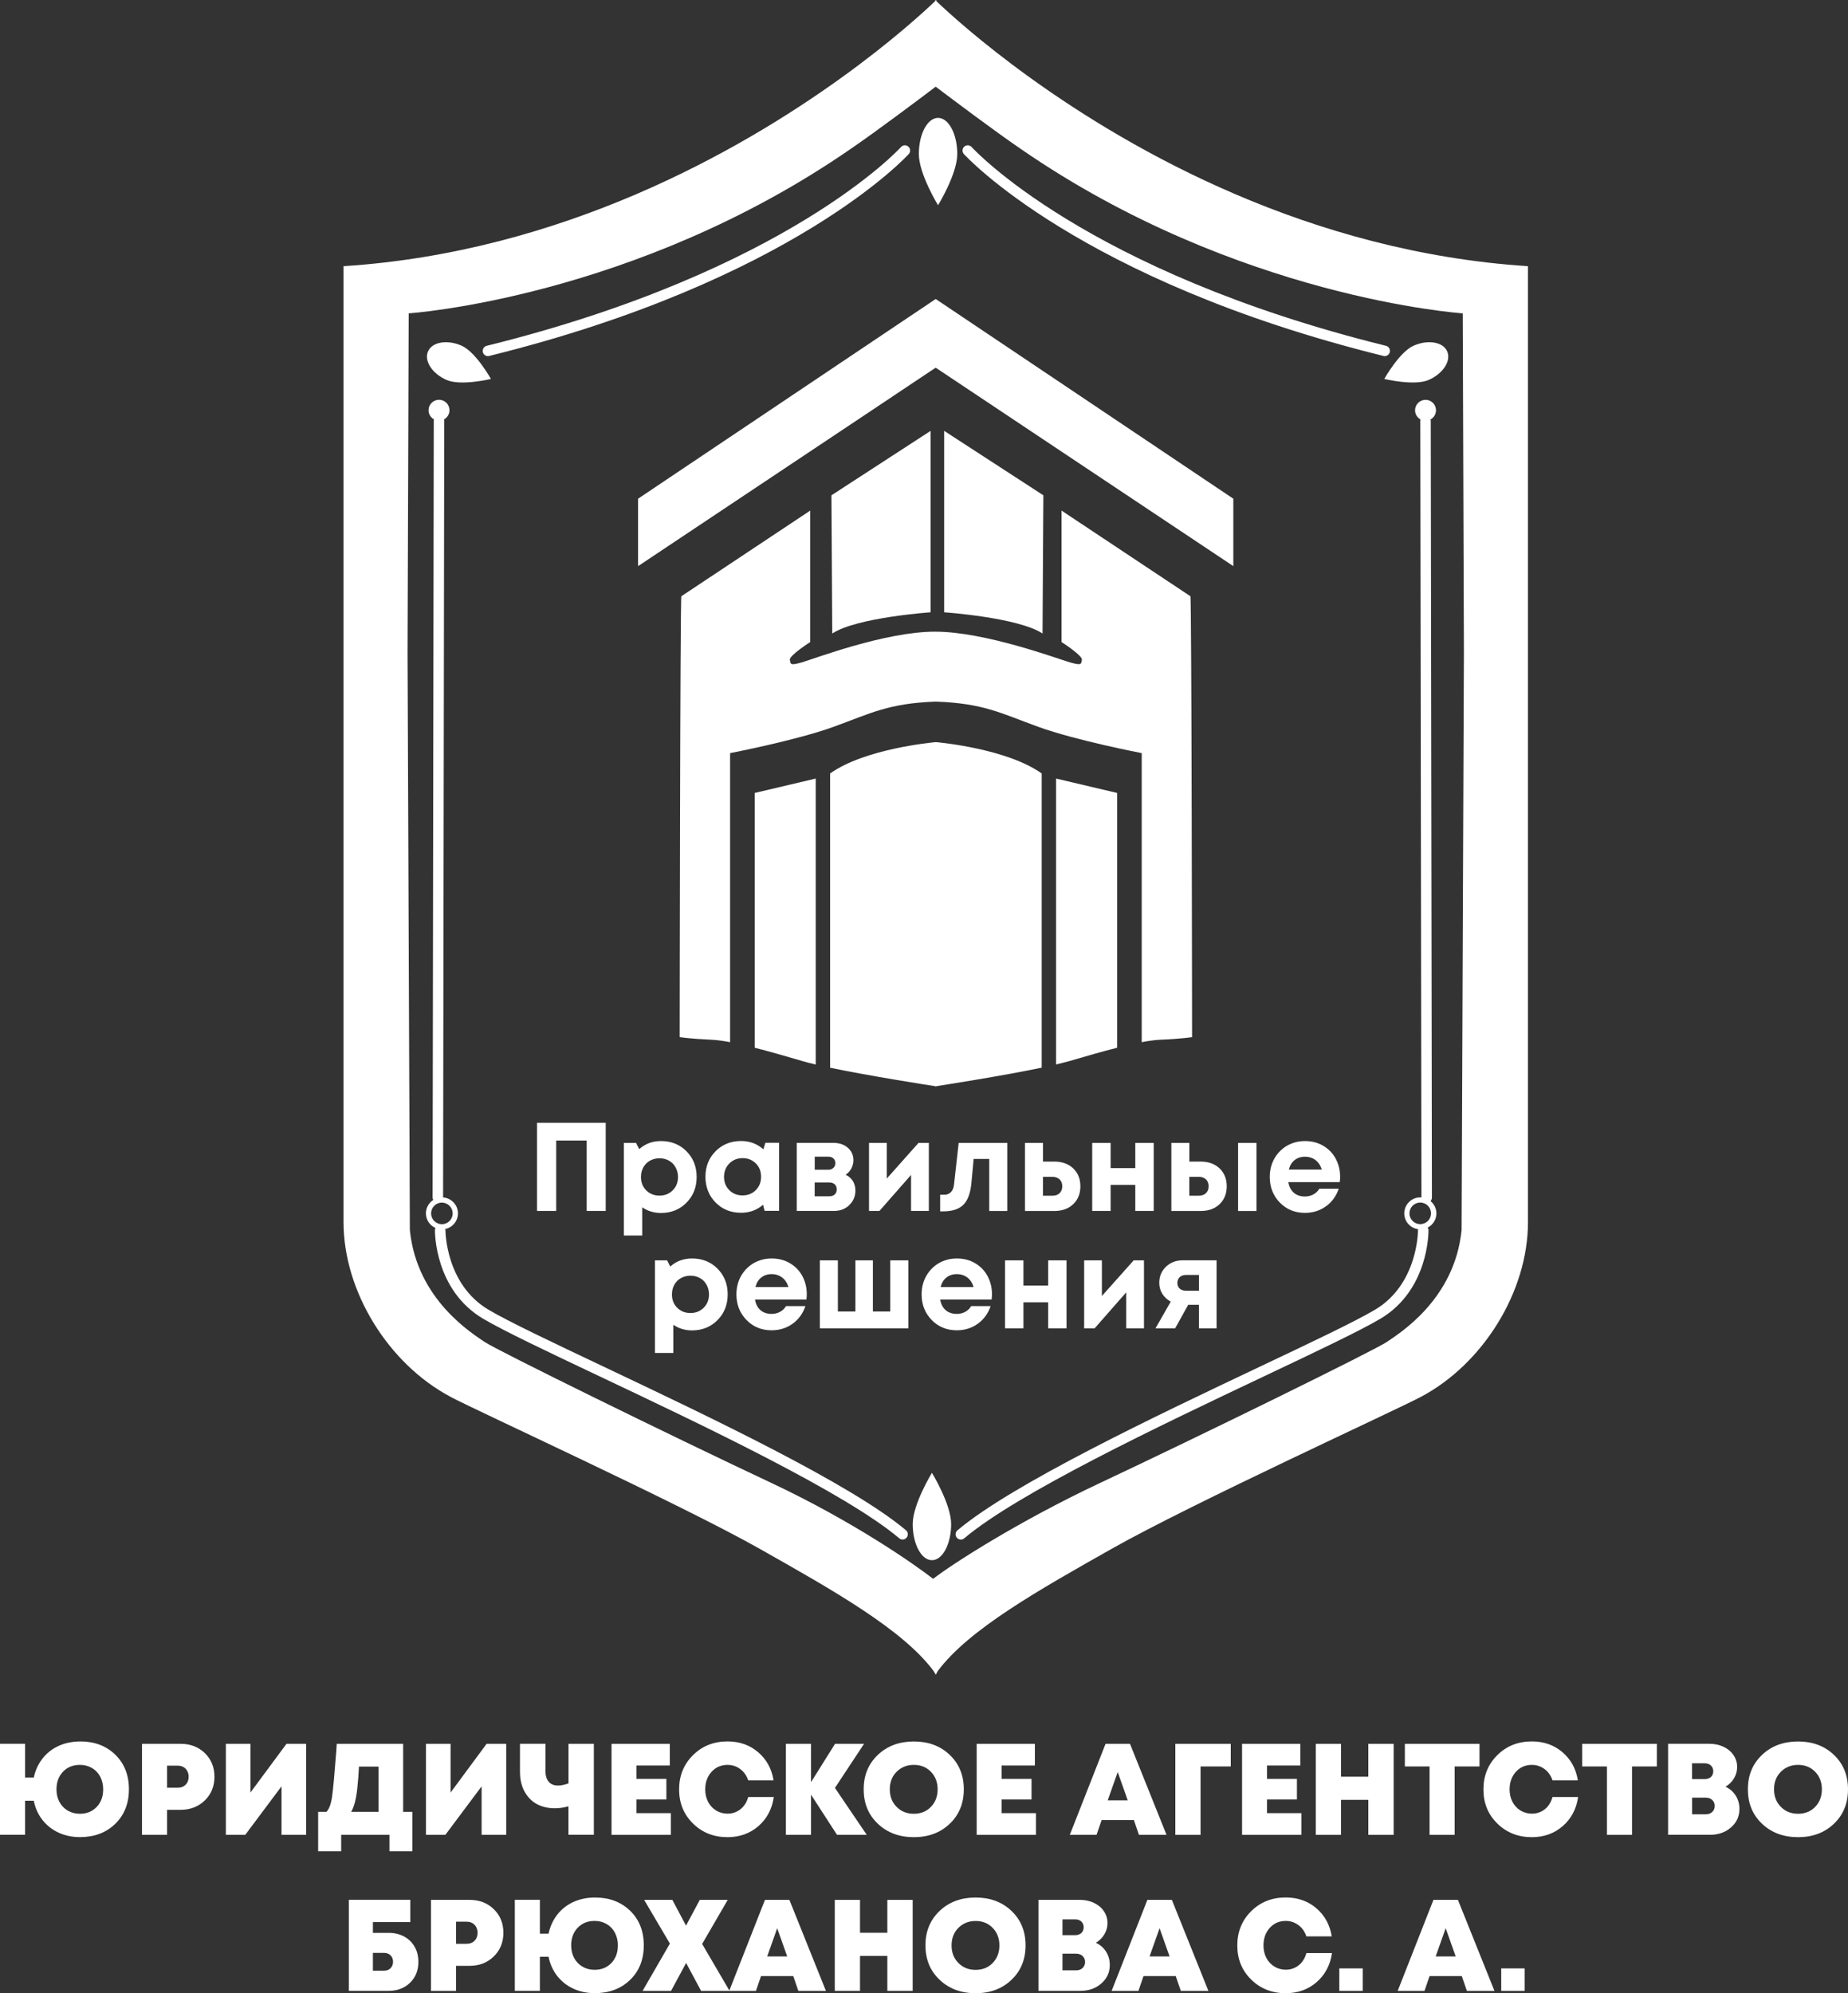 <?xml version="1.0" encoding="UTF-8"?> <svg xmlns="http://www.w3.org/2000/svg" id="Layer_1" data-name="Layer 1" viewBox="0 0 353.05 380.77"><rect x="0" y="0" width="353.05" height="380.77" fill="#333333" stroke="none"/><defs><style> .cls-1 { fill: #fff; } </style></defs><path class="cls-1" d="M85.98,266.8c5,2.68,43.72,20.37,59.08,29.03,13.89,7.85,27.38,15.42,33.3,23.39.06.09.42.71.42.71.12-.21.31-.63.38-.71,5.92-7.97,19.41-15.54,33.3-23.39,15.35-8.67,54.08-26.36,59.08-29.03,11.79-6.28,20.37-20.06,20.37-33.32V50.85c-41.68-2.7-75.49-21.87-95.12-36.01-9.63-6.93-15.85-12.66-17.91-14.63v-.21s-.08.07-.11.11c-.03-.03-.08-.07-.11-.11v.21c-2.06,1.97-8.28,7.7-17.91,14.63-19.63,14.14-53.45,33.32-95.12,36.01v182.63c0,13.25,8.58,27.04,20.37,33.32ZM78.07,59.86s43.09-2.85,84.44-31.41c5.01-3.42,13.13-9.53,16.25-11.89,3.12,2.36,11.24,8.47,16.25,11.89,41.35,28.56,84.44,31.41,84.44,31.41l.22,64.74-.44,110.37c-1.33,13.36-12.03,19.81-14.24,21.36-2.22,1.55-36.27,18.25-54.74,26.92-15.85,7.45-28.53,15.67-31.98,18.36-3.45-2.69-15.14-10.91-30.99-18.36-18.47-8.67-52.52-25.37-54.74-26.92-2.22-1.55-12.91-8-14.24-21.36l-.44-110.37.22-64.74Z"></path><polygon class="cls-1" points="235.62 95.27 178.76 57.12 121.9 95.27 121.9 108.15 178.76 70.24 235.62 108.15 235.62 95.27"></polygon><path class="cls-1" d="M177.79,82.31l-18.95,12.31c0-.32.16,26.4.16,26.4,4.7-3.08,18.79-4.05,18.79-4.05v-34.66Z"></path><path class="cls-1" d="M180.38,82.31v34.66s14.09.97,18.79,4.05c0,0,.16-26.73.16-26.4l-18.95-12.31Z"></path><path class="cls-1" d="M153.17,202.67c.75.22,1.65.45,2.67.69v-54.63l-11.66,2.75v48.67c2.83.72,5.93,1.62,8.99,2.51Z"></path><path class="cls-1" d="M178.79,207.51c.08.01.13.02.13.02v-.04c1.78-.28,12.51-1.95,20.09-3.53v-56.2c-6.59-4.71-19.4-5.92-20.21-5.99-.81.07-13.62,1.28-20.21,5.99v56.21c7.58,1.58,18.28,3.25,20.07,3.53v.04s.05,0,.13-.02Z"></path><path class="cls-1" d="M227.74,198.13s-.08-83.99-.32-84.23l-24.62-16.36v25.11s4.05,2.59,3.89,3.4c-.16.81,0,1.13-2.27.49-2.26-.65-16.18-5.87-25.78-5.87s-23.21,5.23-25.47,5.87c-2.27.65-2.11.32-2.27-.49-.16-.81,3.89-3.4,3.89-3.4v-25.11l-24.62,16.36c-.24.24-.32,84.23-.32,84.23,0,0,2.11.32,5.99.49,1.03.04,2.27.21,3.64.47v-55.22s12.63-2.43,19.76-5.02c7.13-2.59,10.49-4.5,19.56-4.82,9.07.32,12.43,2.23,19.56,4.82,7.13,2.59,19.76,5.02,19.76,5.02v55.22c1.37-.26,2.6-.43,3.62-.47,3.89-.16,5.99-.49,5.99-.49Z"></path><path class="cls-1" d="M213.42,151.48l-11.66-2.75v54.62c1.01-.24,1.91-.47,2.65-.68,3.07-.9,6.17-1.8,9.01-2.52v-48.67Z"></path><path class="cls-1" d="M182.88,29.42c0-3.81-1.64-6.9-3.67-6.9s-3.67,3.09-3.67,6.9,3.67,9.79,3.67,9.79c0,0,3.67-5.98,3.67-9.79Z"></path><path class="cls-1" d="M174.37,291.15c0,3.81,1.64,6.9,3.67,6.9s3.67-3.09,3.67-6.9-3.67-9.79-3.67-9.79c0,0-3.67,5.98-3.67,9.79Z"></path><path class="cls-1" d="M272.94,72.58c2.74-1.2,4.33-3.64,3.54-5.45s-3.66-2.3-6.4-1.1c-2.74,1.2-5.62,6.36-5.62,6.36,0,0,5.74,1.39,8.49.19Z"></path><path class="cls-1" d="M85.3,72.58c2.74,1.2,8.49-.19,8.49-.19,0,0-2.88-5.16-5.62-6.36-2.74-1.2-5.61-.71-6.4,1.1-.79,1.81.79,4.25,3.54,5.45Z"></path><path class="cls-1" d="M93.21,68.03c.08,0,.16,0,.24-.03,58.15-14.37,79.95-38.34,80.17-38.58.37-.41.33-1.04-.08-1.41-.41-.37-1.04-.33-1.41.08-.21.24-21.68,23.76-79.15,37.97-.54.13-.86.67-.73,1.21.11.46.52.76.97.76Z"></path><path class="cls-1" d="M264.3,68c.08.02.16.03.24.03.45,0,.86-.3.97-.76.13-.54-.19-1.08-.73-1.21-57.47-14.2-78.94-37.73-79.15-37.97-.37-.41-1-.45-1.41-.08-.41.37-.45,1-.08,1.41.21.24,22.02,24.21,80.17,38.58Z"></path><path class="cls-1" d="M83.19,234.59c-.06.13-.1.27-.1.42,0,.46-.01,11.43,9.17,16.89,3.89,2.31,12.39,6.34,22.23,11,19.83,9.39,46.98,22.26,57.3,30.96.19.16.42.24.64.24.29,0,.57-.12.77-.36.36-.42.3-1.05-.12-1.41-10.52-8.87-37.81-21.79-57.73-31.24-9.8-4.64-18.26-8.65-22.06-10.91-8.17-4.86-8.19-15.05-8.19-15.15,0-.09-.03-.16-.05-.24,1.39-.29,2.44-1.52,2.44-3,0-1.61-1.26-2.92-2.84-3.04l.22-148.38c0-.09-.03-.17-.05-.25.62-.34,1.05-.99,1.05-1.75,0-1.11-.9-2-2-2s-2,.9-2,2c0,.76.43,1.41,1.05,1.75-.02.08-.05.16-.05.25l-.22,148.41c0,.16.05.31.12.45-.84.55-1.4,1.49-1.4,2.56,0,1.25.75,2.32,1.83,2.79ZM84.42,229.74c1.13,0,2.06.92,2.06,2.06s-.92,2.06-2.06,2.06-2.06-.92-2.06-2.06.92-2.06,2.06-2.06Z"></path><path class="cls-1" d="M273.29,229.46c.16-.18.27-.41.27-.67l-.22-148.41c0-.09-.03-.17-.05-.25.62-.34,1.05-.99,1.05-1.75,0-1.11-.9-2-2-2s-2,.9-2,2c0,.76.43,1.41,1.05,1.75-.02.08-.05.16-.05.25l.22,148.38c-.08,0-.15-.02-.22-.02-1.69,0-3.06,1.37-3.06,3.06,0,1.55,1.16,2.82,2.66,3.02-.02.07-.04.14-.04.22,0,.1.01,10.27-8.19,15.15-3.8,2.26-12.26,6.27-22.06,10.91-19.92,9.44-47.21,22.37-57.73,31.24-.42.36-.48.99-.12,1.41.2.23.48.36.77.36.23,0,.46-.08.64-.24,10.32-8.7,37.47-21.56,57.3-30.96,9.84-4.66,18.34-8.69,22.23-11,9.18-5.46,9.17-16.43,9.17-16.89,0-.19-.07-.36-.16-.51.99-.51,1.67-1.53,1.67-2.71,0-.94-.43-1.77-1.1-2.33ZM271.33,233.85c-1.14,0-2.06-.92-2.06-2.06s.92-2.06,2.06-2.06,2.06.92,2.06,2.06-.92,2.06-2.06,2.06Z"></path><path class="cls-1" d="M15.35,332.68c-1.52,0-2.9.28-4.14.84-1.23.56-2.26,1.37-3.08,2.41-.82,1.04-1.38,2.26-1.68,3.65h-1.66v-6.46H0v17.39h4.79v-6.51h1.66c.28,1.39.83,2.61,1.65,3.66.82,1.05,1.85,1.86,3.08,2.43,1.23.57,2.6.86,4.09.86,2.75,0,5-.84,6.74-2.53s2.62-3.89,2.62-6.61-.87-4.92-2.61-6.61-3.97-2.53-6.68-2.53ZM18.46,345.19c-.83.87-1.9,1.3-3.2,1.3-.86,0-1.63-.2-2.31-.6-.68-.4-1.21-.95-1.59-1.65-.38-.7-.57-1.51-.57-2.42,0-1.38.42-2.5,1.25-3.37.84-.87,1.91-1.3,3.22-1.3.86,0,1.63.2,2.31.6s1.21.95,1.58,1.66c.37.71.56,1.52.56,2.41,0,1.37-.41,2.5-1.24,3.37Z"></path><path class="cls-1" d="M34.53,333.13h-7.4v17.39h4.79v-4.79h2.61c1.84,0,3.37-.6,4.6-1.79,1.22-1.19,1.84-2.7,1.84-4.52s-.61-3.32-1.83-4.51c-1.22-1.18-2.75-1.78-4.61-1.78ZM35.46,340.94c-.39.39-.89.58-1.5.58h-2.04v-4.22h2.04c.41,0,.78.09,1.09.27.31.18.56.43.73.76.17.32.26.68.26,1.08,0,.63-.19,1.14-.58,1.53Z"></path><polygon class="cls-1" points="47.84 342.44 47.84 333.13 43.15 333.13 43.15 350.52 46.85 350.52 53.78 341.25 53.78 350.52 58.48 350.52 58.48 333.13 54.73 333.13 47.84 342.44"></polygon><path class="cls-1" d="M74.38,353.65h4.4v-7.53h-1.76v-12.99h-12.69c-.02.28-.04.69-.07,1.22-.35,4.54-.62,7.5-.82,8.88-.2,1.38-.55,2.35-1.07,2.89h-1.59v7.53h4.4v-3.13h9.22v3.13ZM72.31,346.12h-5.22c.28-.48.52-1.08.71-1.81.19-.73.35-1.65.47-2.76s.23-2.47.31-4.07h3.73v8.64Z"></path><polygon class="cls-1" points="86.08 342.44 86.08 333.13 81.38 333.13 81.38 350.52 85.08 350.52 92.01 341.25 92.01 350.52 96.71 350.52 96.71 333.13 92.96 333.13 86.08 342.44"></polygon><path class="cls-1" d="M113.45,350.52v-17.39h-4.84v7.55c-.76.28-1.43.42-2.01.42-.5,0-.92-.1-1.28-.31s-.63-.51-.82-.92-.29-.9-.29-1.48v-5.27h-4.87v5.37c0,1.46.3,2.72.89,3.79.6,1.07,1.39,1.86,2.37,2.38.98.52,2.12.78,3.39.78.84,0,1.71-.12,2.61-.37v5.44h4.84Z"></path><polygon class="cls-1" points="127.96 337.27 127.96 333.13 116.83 333.13 116.83 350.52 128.16 350.52 128.16 346.37 121.6 346.37 121.6 343.76 127.31 343.76 127.31 339.83 121.6 339.83 121.6 337.27 127.96 337.27"></polygon><path class="cls-1" d="M139.01,337.15c.6,0,1.16.12,1.69.37.53.25.99.59,1.37,1.03.38.44.67.96.87,1.55h4.84c-.35-2.2-1.33-3.99-2.94-5.37-1.61-1.38-3.56-2.06-5.85-2.06-2.63,0-4.83.87-6.6,2.62-1.76,1.75-2.65,3.93-2.65,6.55s.88,4.77,2.65,6.51c1.76,1.74,3.96,2.61,6.6,2.61,2.32,0,4.29-.71,5.91-2.12s2.6-3.27,2.93-5.55h-4.89c-.17.63-.43,1.18-.81,1.66-.37.48-.83.85-1.37,1.12s-1.12.4-1.75.4c-.81,0-1.54-.2-2.2-.6-.65-.4-1.16-.95-1.53-1.65-.36-.7-.55-1.49-.55-2.37,0-1.36.4-2.48,1.21-3.37.8-.89,1.83-1.33,3.07-1.33Z"></path><polygon class="cls-1" points="150.14 333.13 150.14 350.52 154.94 350.52 154.94 342.84 159.91 350.52 165.59 350.52 159.51 341.55 165.07 333.13 159.53 333.13 154.94 340.45 154.94 333.13 150.14 333.13"></polygon><path class="cls-1" d="M184.13,341.82c0-2.67-.89-4.86-2.68-6.57-1.79-1.71-4.07-2.57-6.86-2.57s-5.1.86-6.89,2.57c-1.8,1.71-2.7,3.9-2.7,6.57s.9,4.86,2.7,6.57c1.8,1.71,4.09,2.57,6.89,2.57s5.07-.86,6.86-2.57c1.79-1.71,2.68-3.9,2.68-6.57ZM177.85,345.17c-.85.88-1.94,1.32-3.27,1.32s-2.42-.44-3.29-1.32-1.3-2-1.3-3.35.43-2.48,1.3-3.35,1.97-1.32,3.29-1.32,2.41.44,3.27,1.32c.85.88,1.28,2,1.28,3.35s-.43,2.48-1.28,3.35Z"></path><polygon class="cls-1" points="191.36 343.76 197.07 343.76 197.07 339.83 191.36 339.83 191.36 337.27 197.71 337.27 197.71 333.13 186.59 333.13 186.59 350.52 197.91 350.52 197.91 346.37 191.36 346.37 191.36 343.76"></polygon><path class="cls-1" d="M204.37,350.52h5.12l.97-2.83h6.16l.97,2.83h5.27l-6.98-17.39h-4.67l-6.83,17.39ZM213.54,338.54l1.91,5.39h-3.83l1.91-5.39Z"></path><polygon class="cls-1" points="224.54 350.52 229.36 350.52 229.36 337.45 235.13 337.45 235.13 333.13 224.54 333.13 224.54 350.52"></polygon><polygon class="cls-1" points="248.42 337.27 248.42 333.13 237.29 333.13 237.29 350.52 248.62 350.52 248.62 346.37 242.06 346.37 242.06 343.76 247.77 343.76 247.77 339.83 242.06 339.83 242.06 337.27 248.42 337.27"></polygon><polygon class="cls-1" points="261.41 339.41 256.19 339.41 256.19 333.13 251.37 333.13 251.37 350.52 256.19 350.52 256.19 343.83 261.41 343.83 261.41 350.52 266.25 350.52 266.25 333.13 261.41 333.13 261.41 339.41"></polygon><polygon class="cls-1" points="277.9 350.52 277.9 337.45 282.65 337.45 282.65 333.13 268.39 333.13 268.39 337.45 273.11 337.45 273.11 350.52 277.9 350.52"></polygon><path class="cls-1" d="M295.8,344.95c-.37.48-.83.85-1.37,1.12s-1.12.4-1.75.4c-.81,0-1.54-.2-2.2-.6-.65-.4-1.16-.95-1.53-1.65-.36-.7-.55-1.49-.55-2.37,0-1.36.4-2.48,1.2-3.37.8-.89,1.83-1.33,3.07-1.33.6,0,1.16.12,1.69.37.53.25.99.59,1.37,1.03.38.44.67.96.87,1.55h4.84c-.35-2.2-1.33-3.99-2.94-5.37-1.61-1.38-3.56-2.06-5.85-2.06-2.63,0-4.83.87-6.6,2.62-1.76,1.75-2.65,3.93-2.65,6.55s.88,4.77,2.65,6.51,3.96,2.61,6.6,2.61c2.32,0,4.29-.71,5.91-2.12s2.6-3.27,2.93-5.55h-4.89c-.17.63-.43,1.18-.81,1.66Z"></path><polygon class="cls-1" points="302.27 337.45 306.99 337.45 306.99 350.52 311.79 350.52 311.79 337.45 316.53 337.45 316.53 333.13 302.27 333.13 302.27 337.45"></polygon><path class="cls-1" d="M329.65,341.32c.68-.4,1.22-.93,1.62-1.6s.6-1.39.6-2.15c0-.84-.23-1.61-.7-2.29-.46-.68-1.1-1.21-1.91-1.59-.81-.38-1.72-.57-2.73-.57h-7.85v17.39h8c1.61,0,2.95-.47,4.02-1.42,1.08-.94,1.61-2.12,1.61-3.53,0-.94-.24-1.79-.71-2.53-.47-.75-1.12-1.32-1.95-1.71ZM323.26,336.85h2.41c.5,0,.89.14,1.19.42.3.28.45.65.45,1.09,0,.3-.07.56-.2.79-.13.23-.32.41-.57.53-.25.12-.54.19-.87.19h-2.41v-3.03ZM327.12,346.14c-.32.3-.73.45-1.24.45h-2.61v-3.18h2.61c.51,0,.93.15,1.24.45.31.3.47.68.47,1.14s-.16.84-.47,1.14Z"></path><path class="cls-1" d="M350.37,335.25c-1.79-1.71-4.07-2.57-6.86-2.57s-5.1.86-6.89,2.57c-1.8,1.71-2.7,3.9-2.7,6.57s.9,4.86,2.7,6.57c1.8,1.71,4.09,2.57,6.89,2.57s5.07-.86,6.86-2.57c1.79-1.71,2.68-3.9,2.68-6.57s-.89-4.86-2.68-6.57ZM346.78,345.17c-.85.88-1.94,1.32-3.27,1.32s-2.42-.44-3.29-1.32-1.3-2-1.3-3.35.43-2.48,1.3-3.35,1.97-1.32,3.29-1.32,2.41.44,3.27,1.32c.85.88,1.28,2,1.28,3.35s-.43,2.48-1.28,3.35Z"></path><path class="cls-1" d="M77.21,369.94c-.86-.46-1.85-.7-2.96-.7h-3.01v-2.06h7.15v-4.25h-11.75v17.39h7.6c1.67,0,3.04-.52,4.1-1.55,1.06-1.04,1.59-2.36,1.59-3.99,0-1.09-.24-2.06-.72-2.89s-1.15-1.49-2.01-1.95ZM74.61,376c-.32.31-.73.47-1.23.47h-2.14v-3.4h2.14c.51,0,.93.16,1.24.47.31.32.47.72.47,1.22s-.16.93-.49,1.24Z"></path><path class="cls-1" d="M89.73,362.94h-7.4v17.39h4.79v-4.79h2.61c1.84,0,3.37-.6,4.6-1.79,1.22-1.19,1.84-2.7,1.84-4.52s-.61-3.32-1.83-4.51c-1.22-1.18-2.75-1.78-4.61-1.78ZM90.66,370.75c-.39.39-.89.58-1.5.58h-2.04v-4.22h2.04c.41,0,.78.09,1.09.27.31.18.56.43.73.76.17.32.26.68.26,1.08,0,.63-.19,1.14-.58,1.53Z"></path><path class="cls-1" d="M120.38,365.02c-1.74-1.69-3.97-2.53-6.68-2.53-1.52,0-2.9.28-4.14.84-1.23.56-2.26,1.37-3.08,2.41-.82,1.04-1.38,2.26-1.68,3.65h-1.66v-6.46h-4.79v17.39h4.79v-6.51h1.66c.28,1.39.83,2.61,1.65,3.66.82,1.05,1.85,1.86,3.08,2.43,1.23.57,2.6.86,4.09.86,2.75,0,5-.84,6.75-2.53s2.62-3.89,2.62-6.61-.87-4.92-2.61-6.61ZM116.8,375c-.83.87-1.9,1.3-3.21,1.3-.86,0-1.63-.2-2.31-.6s-1.21-.95-1.59-1.65-.57-1.51-.57-2.42c0-1.38.42-2.5,1.25-3.37.84-.87,1.91-1.3,3.22-1.3.86,0,1.63.2,2.31.6.68.4,1.21.95,1.58,1.66.37.71.56,1.52.56,2.41,0,1.37-.41,2.5-1.24,3.37Z"></path><path class="cls-1" d="M146.14,362.94l-6.8,17.31-5.2-8.89,4.89-8.42h-5.34l-2.63,4.92-2.61-4.92h-5.39l4.92,8.35-5.22,9.04h5.44l2.88-5.34,2.86,5.34h10.48l.97-2.83h6.16l.97,2.83h5.27l-6.98-17.39h-4.67ZM146.57,373.74l1.91-5.39,1.91,5.39h-3.83Z"></path><polygon class="cls-1" points="169.52 369.22 164.3 369.22 164.3 362.94 159.48 362.94 159.48 380.33 164.3 380.33 164.3 373.64 169.52 373.64 169.52 380.33 174.36 380.33 174.36 362.94 169.52 362.94 169.52 369.22"></polygon><path class="cls-1" d="M186.39,362.49c-2.8,0-5.1.86-6.89,2.57-1.8,1.71-2.7,3.9-2.7,6.57s.9,4.86,2.7,6.57c1.8,1.71,4.09,2.57,6.89,2.57s5.07-.86,6.86-2.57c1.79-1.71,2.68-3.9,2.68-6.57s-.89-4.86-2.68-6.57c-1.79-1.71-4.07-2.57-6.86-2.57ZM189.65,374.99c-.85.88-1.94,1.32-3.27,1.32s-2.42-.44-3.29-1.32-1.3-2-1.3-3.35.43-2.48,1.3-3.35,1.97-1.32,3.29-1.32,2.41.44,3.27,1.32c.85.88,1.28,2,1.28,3.35s-.43,2.48-1.28,3.35Z"></path><path class="cls-1" d="M209.36,371.13c.68-.4,1.22-.93,1.62-1.6s.6-1.39.6-2.15c0-.84-.23-1.61-.7-2.29-.46-.68-1.1-1.21-1.91-1.59-.81-.38-1.72-.57-2.73-.57h-7.85v17.39h8c1.61,0,2.95-.47,4.02-1.42,1.08-.94,1.61-2.12,1.61-3.53,0-.94-.24-1.79-.71-2.53-.47-.75-1.12-1.32-1.95-1.71ZM202.98,366.66h2.41c.5,0,.89.14,1.19.42.3.28.45.65.45,1.09,0,.3-.07.56-.2.79-.13.23-.32.41-.57.53-.25.12-.54.19-.87.19h-2.41v-3.03ZM206.83,375.95c-.32.3-.73.45-1.24.45h-2.61v-3.18h2.61c.51,0,.93.15,1.24.45.31.3.47.68.47,1.14s-.16.84-.47,1.14Z"></path><path class="cls-1" d="M219.2,362.94l-6.83,17.39h5.12l.97-2.83h6.16l.97,2.83h5.27l-6.98-17.39h-4.67ZM219.62,373.74l1.91-5.39,1.91,5.39h-3.83Z"></path><path class="cls-1" d="M248.78,374.76c-.37.48-.83.85-1.37,1.12s-1.12.4-1.75.4c-.81,0-1.54-.2-2.2-.6-.65-.4-1.16-.95-1.53-1.65-.36-.7-.55-1.49-.55-2.37,0-1.36.4-2.48,1.2-3.37.8-.89,1.83-1.33,3.07-1.33.6,0,1.16.12,1.69.37.53.25.99.59,1.37,1.03.38.44.67.96.87,1.55h4.84c-.35-2.2-1.33-3.99-2.94-5.37-1.61-1.38-3.56-2.06-5.85-2.06-2.63,0-4.83.87-6.6,2.62-1.76,1.75-2.65,3.93-2.65,6.55s.88,4.77,2.65,6.51,3.96,2.61,6.6,2.61c2.32,0,4.29-.71,5.91-2.12s2.6-3.27,2.93-5.55h-4.89c-.17.63-.43,1.18-.81,1.66Z"></path><rect class="cls-1" x="255.87" y="376.03" width="4.47" height="4.3"></rect><path class="cls-1" d="M273.85,362.94l-6.83,17.39h5.12l.97-2.83h6.16l.97,2.83h5.27l-6.98-17.39h-4.67ZM274.28,373.74l1.91-5.39,1.91,5.39h-3.83Z"></path><rect class="cls-1" x="286.8" y="376.03" width="4.47" height="4.3"></rect><polygon class="cls-1" points="115.72 231.33 115.72 214.49 102.6 214.49 102.6 231.33 106.26 231.33 106.26 217.88 112.08 217.88 112.08 231.33 115.72 231.33"></polygon><path class="cls-1" d="M119.18,218.34v17.69h3.51v-5.39c1.06.72,2.25,1.08,3.59,1.08,1.94,0,3.56-.65,4.86-1.96s1.95-2.95,1.95-4.92-.65-3.61-1.94-4.91c-1.29-1.3-2.92-1.95-4.87-1.95-1.62,0-3.01.51-4.16,1.54l-.6-1.18h-2.33ZM122.9,223.01c.3-.54.72-.97,1.26-1.28.55-.3,1.16-.46,1.83-.46s1.28.15,1.82.46c.54.3.96.73,1.26,1.28.3.55.46,1.16.46,1.83,0,1.03-.34,1.88-1.01,2.55s-1.52,1.01-2.54,1.01-1.86-.34-2.53-1.01-1-1.52-1-2.55c0-.67.15-1.28.45-1.83Z"></path><path class="cls-1" d="M145.78,230.15l.29,1.16h2.77v-13h-2.62l-.38,1.25c-1.19-1.06-2.61-1.59-4.26-1.59-1.96,0-3.58.65-4.87,1.95-1.29,1.3-1.94,2.93-1.94,4.88s.65,3.61,1.94,4.92c1.29,1.31,2.92,1.96,4.87,1.96,1.62,0,3.02-.51,4.21-1.54ZM138.32,224.81c0-.67.15-1.28.46-1.82.3-.54.73-.96,1.26-1.28.54-.31,1.14-.47,1.82-.47,1.01,0,1.85.34,2.53,1.01s1.01,1.52,1.01,2.55-.34,1.88-1.01,2.55-1.52,1.01-2.54,1.01-1.86-.34-2.53-1.01c-.67-.67-1-1.52-1-2.55Z"></path><path class="cls-1" d="M162.25,230.21c.78-.75,1.17-1.67,1.17-2.78,0-.69-.17-1.3-.49-1.82-.33-.52-.79-.92-1.38-1.19.46-.3.83-.7,1.09-1.19.26-.49.4-1.02.4-1.6,0-.96-.36-1.75-1.07-2.37-.71-.62-1.62-.93-2.73-.93h-7.03v13h7.1c1.19,0,2.17-.37,2.95-1.12ZM155.64,220.96h2.62c.26,0,.49.05.69.16.2.1.36.25.47.43.11.18.17.41.17.66,0,.35-.12.65-.37.89-.25.24-.57.36-.95.36h-2.62v-2.5ZM155.64,228.54v-2.65h2.79c.43,0,.78.12,1.04.36.26.24.38.57.38.97s-.13.73-.38.96c-.26.23-.6.35-1.04.35h-2.79Z"></path><polygon class="cls-1" points="177.45 231.33 177.45 218.34 175.47 218.34 169.41 225.15 169.41 218.34 166.02 218.34 166.02 231.33 168.01 231.33 174.05 224.45 174.05 231.33 177.45 231.33"></polygon><path class="cls-1" d="M192.44,218.34h-9.29l-.89,7.94c-.06.63-.26,1.11-.58,1.44s-.72.51-1.2.51h-.87v3.18h.58c1.7,0,2.98-.41,3.83-1.23.85-.82,1.37-2.21,1.56-4.16l.43-4.62h2.98v9.94h3.44v-13Z"></path><path class="cls-1" d="M206.4,226.62c0-1.41-.46-2.55-1.37-3.42-.92-.87-2.13-1.3-3.63-1.3h-2.14v-3.56h-3.44v13h5.58c1.51,0,2.72-.43,3.63-1.3.91-.87,1.37-2,1.37-3.42ZM202.43,227.94c-.34.32-.8.48-1.4.48h-1.78v-3.61h1.78c.59,0,1.06.17,1.4.49s.51.77.51,1.32-.17.99-.51,1.31Z"></path><polygon class="cls-1" points="220.41 218.34 216.89 218.34 216.89 223.15 212.18 223.15 212.18 218.34 208.66 218.34 208.66 231.33 212.18 231.33 212.18 226.35 216.89 226.35 216.89 231.33 220.41 231.33 220.41 218.34"></polygon><path class="cls-1" d="M234.36,226.62c0-1.41-.46-2.55-1.37-3.42-.92-.87-2.13-1.3-3.63-1.3h-2.14v-3.56h-3.44v13h5.58c1.51,0,2.72-.43,3.63-1.3.91-.87,1.37-2,1.37-3.42ZM230.39,227.94c-.34.32-.8.48-1.4.48h-1.78v-3.61h1.78c.59,0,1.06.17,1.4.49s.51.77.51,1.32-.17.99-.51,1.31Z"></path><rect class="cls-1" x="236.53" y="218.34" width="3.51" height="13"></rect><path class="cls-1" d="M256.02,224.79c0-1.24-.28-2.37-.83-3.42-.55-1.04-1.35-1.87-2.38-2.48-1.04-.61-2.2-.91-3.5-.91-.77,0-1.5.11-2.19.34s-1.31.54-1.85.95c-.55.41-1.02.89-1.43,1.46s-.72,1.2-.94,1.9-.32,1.44-.32,2.21c0,1.94.64,3.57,1.92,4.89,1.28,1.32,2.89,1.97,4.81,1.97,1.51,0,2.84-.42,4-1.25,1.16-.83,1.97-1.96,2.45-3.37h-3.71c-.27.47-.65.83-1.13,1.09s-1.02.4-1.61.4c-.87,0-1.58-.24-2.13-.71-.55-.47-.9-1.15-1.05-2.03h9.82c.05-.35.07-.7.07-1.04ZM246.23,223.42c.19-.77.56-1.37,1.1-1.8.54-.43,1.2-.65,1.99-.65.51,0,.98.1,1.41.29.42.19.79.47,1.09.83.3.36.54.81.7,1.34h-6.28Z"></path><path class="cls-1" d="M128.62,253.07c1.06.72,2.25,1.08,3.59,1.08,1.94,0,3.56-.65,4.86-1.96s1.95-2.95,1.95-4.92-.65-3.61-1.94-4.91c-1.29-1.3-2.92-1.95-4.87-1.95-1.62,0-3.01.51-4.16,1.54l-.6-1.18h-2.33v17.69h3.51v-5.39ZM128.82,245.44c.3-.54.72-.97,1.26-1.28.55-.3,1.16-.46,1.83-.46s1.28.15,1.82.46c.54.3.96.73,1.26,1.28.3.55.46,1.16.46,1.83,0,1.03-.34,1.88-1.01,2.55s-1.52,1.01-2.54,1.01-1.86-.34-2.53-1.01-1-1.52-1-2.55c0-.67.15-1.28.45-1.83Z"></path><path class="cls-1" d="M154.13,247.22c0-1.24-.28-2.37-.83-3.42-.55-1.04-1.35-1.87-2.38-2.48-1.04-.61-2.2-.91-3.5-.91-.77,0-1.5.11-2.19.34s-1.31.54-1.85.95c-.55.41-1.02.89-1.43,1.46s-.72,1.2-.94,1.9-.32,1.44-.32,2.21c0,1.94.64,3.57,1.92,4.89,1.28,1.32,2.89,1.97,4.81,1.97,1.51,0,2.84-.42,4-1.25,1.16-.83,1.97-1.96,2.45-3.37h-3.71c-.27.47-.65.83-1.13,1.09s-1.02.4-1.61.4c-.87,0-1.58-.24-2.13-.71-.55-.47-.9-1.15-1.05-2.03h9.82c.05-.35.07-.7.07-1.04ZM144.33,245.85c.19-.77.56-1.37,1.1-1.8.54-.43,1.2-.65,1.99-.65.51,0,.98.1,1.41.29.42.19.79.47,1.09.83.3.36.54.81.7,1.34h-6.28Z"></path><polygon class="cls-1" points="170.08 250.54 166.76 250.54 166.76 240.77 163.42 240.77 163.42 250.54 160.07 250.54 160.07 240.77 156.63 240.77 156.63 253.76 173.53 253.76 173.53 240.77 170.08 240.77 170.08 250.54"></polygon><path class="cls-1" d="M189.51,247.22c0-1.24-.28-2.37-.83-3.42-.55-1.04-1.35-1.87-2.38-2.48-1.04-.61-2.2-.91-3.5-.91-.77,0-1.5.11-2.19.34s-1.31.54-1.85.95c-.55.41-1.02.89-1.43,1.46s-.72,1.2-.94,1.9-.32,1.44-.32,2.21c0,1.94.64,3.57,1.92,4.89,1.28,1.32,2.89,1.97,4.81,1.97,1.51,0,2.84-.42,4-1.25,1.16-.83,1.97-1.96,2.45-3.37h-3.71c-.27.47-.65.83-1.13,1.09s-1.02.4-1.61.4c-.87,0-1.58-.24-2.13-.71-.55-.47-.9-1.15-1.05-2.03h9.82c.05-.35.07-.7.07-1.04ZM179.71,245.85c.19-.77.56-1.37,1.1-1.8.54-.43,1.2-.65,1.99-.65.51,0,.98.1,1.41.29.42.19.79.47,1.09.83.3.36.54.81.7,1.34h-6.28Z"></path><polygon class="cls-1" points="203.75 253.76 203.75 240.77 200.24 240.77 200.24 245.58 195.52 245.58 195.52 240.77 192.01 240.77 192.01 253.76 195.52 253.76 195.52 248.78 200.24 248.78 200.24 253.76 203.75 253.76"></polygon><polygon class="cls-1" points="218.55 253.76 218.55 240.77 216.58 240.77 210.51 247.58 210.51 240.77 207.12 240.77 207.12 253.76 209.12 253.76 215.16 246.88 215.16 253.76 218.55 253.76"></polygon><path class="cls-1" d="M232.42,253.76v-13h-6.47c-1.28,0-2.35.41-3.2,1.23s-1.28,1.84-1.28,3.06c0,.77.19,1.47.57,2.09s.92,1.13,1.62,1.52l-2.91,5.1h3.75l2.5-4.5h2.05v4.5h3.37ZM226.59,246.57c-.35,0-.65-.06-.9-.19-.25-.13-.44-.3-.57-.53-.13-.22-.19-.48-.19-.77,0-.45.15-.81.44-1.1.3-.28.7-.42,1.22-.42h2.46v3.01h-2.46Z"></path></svg> 